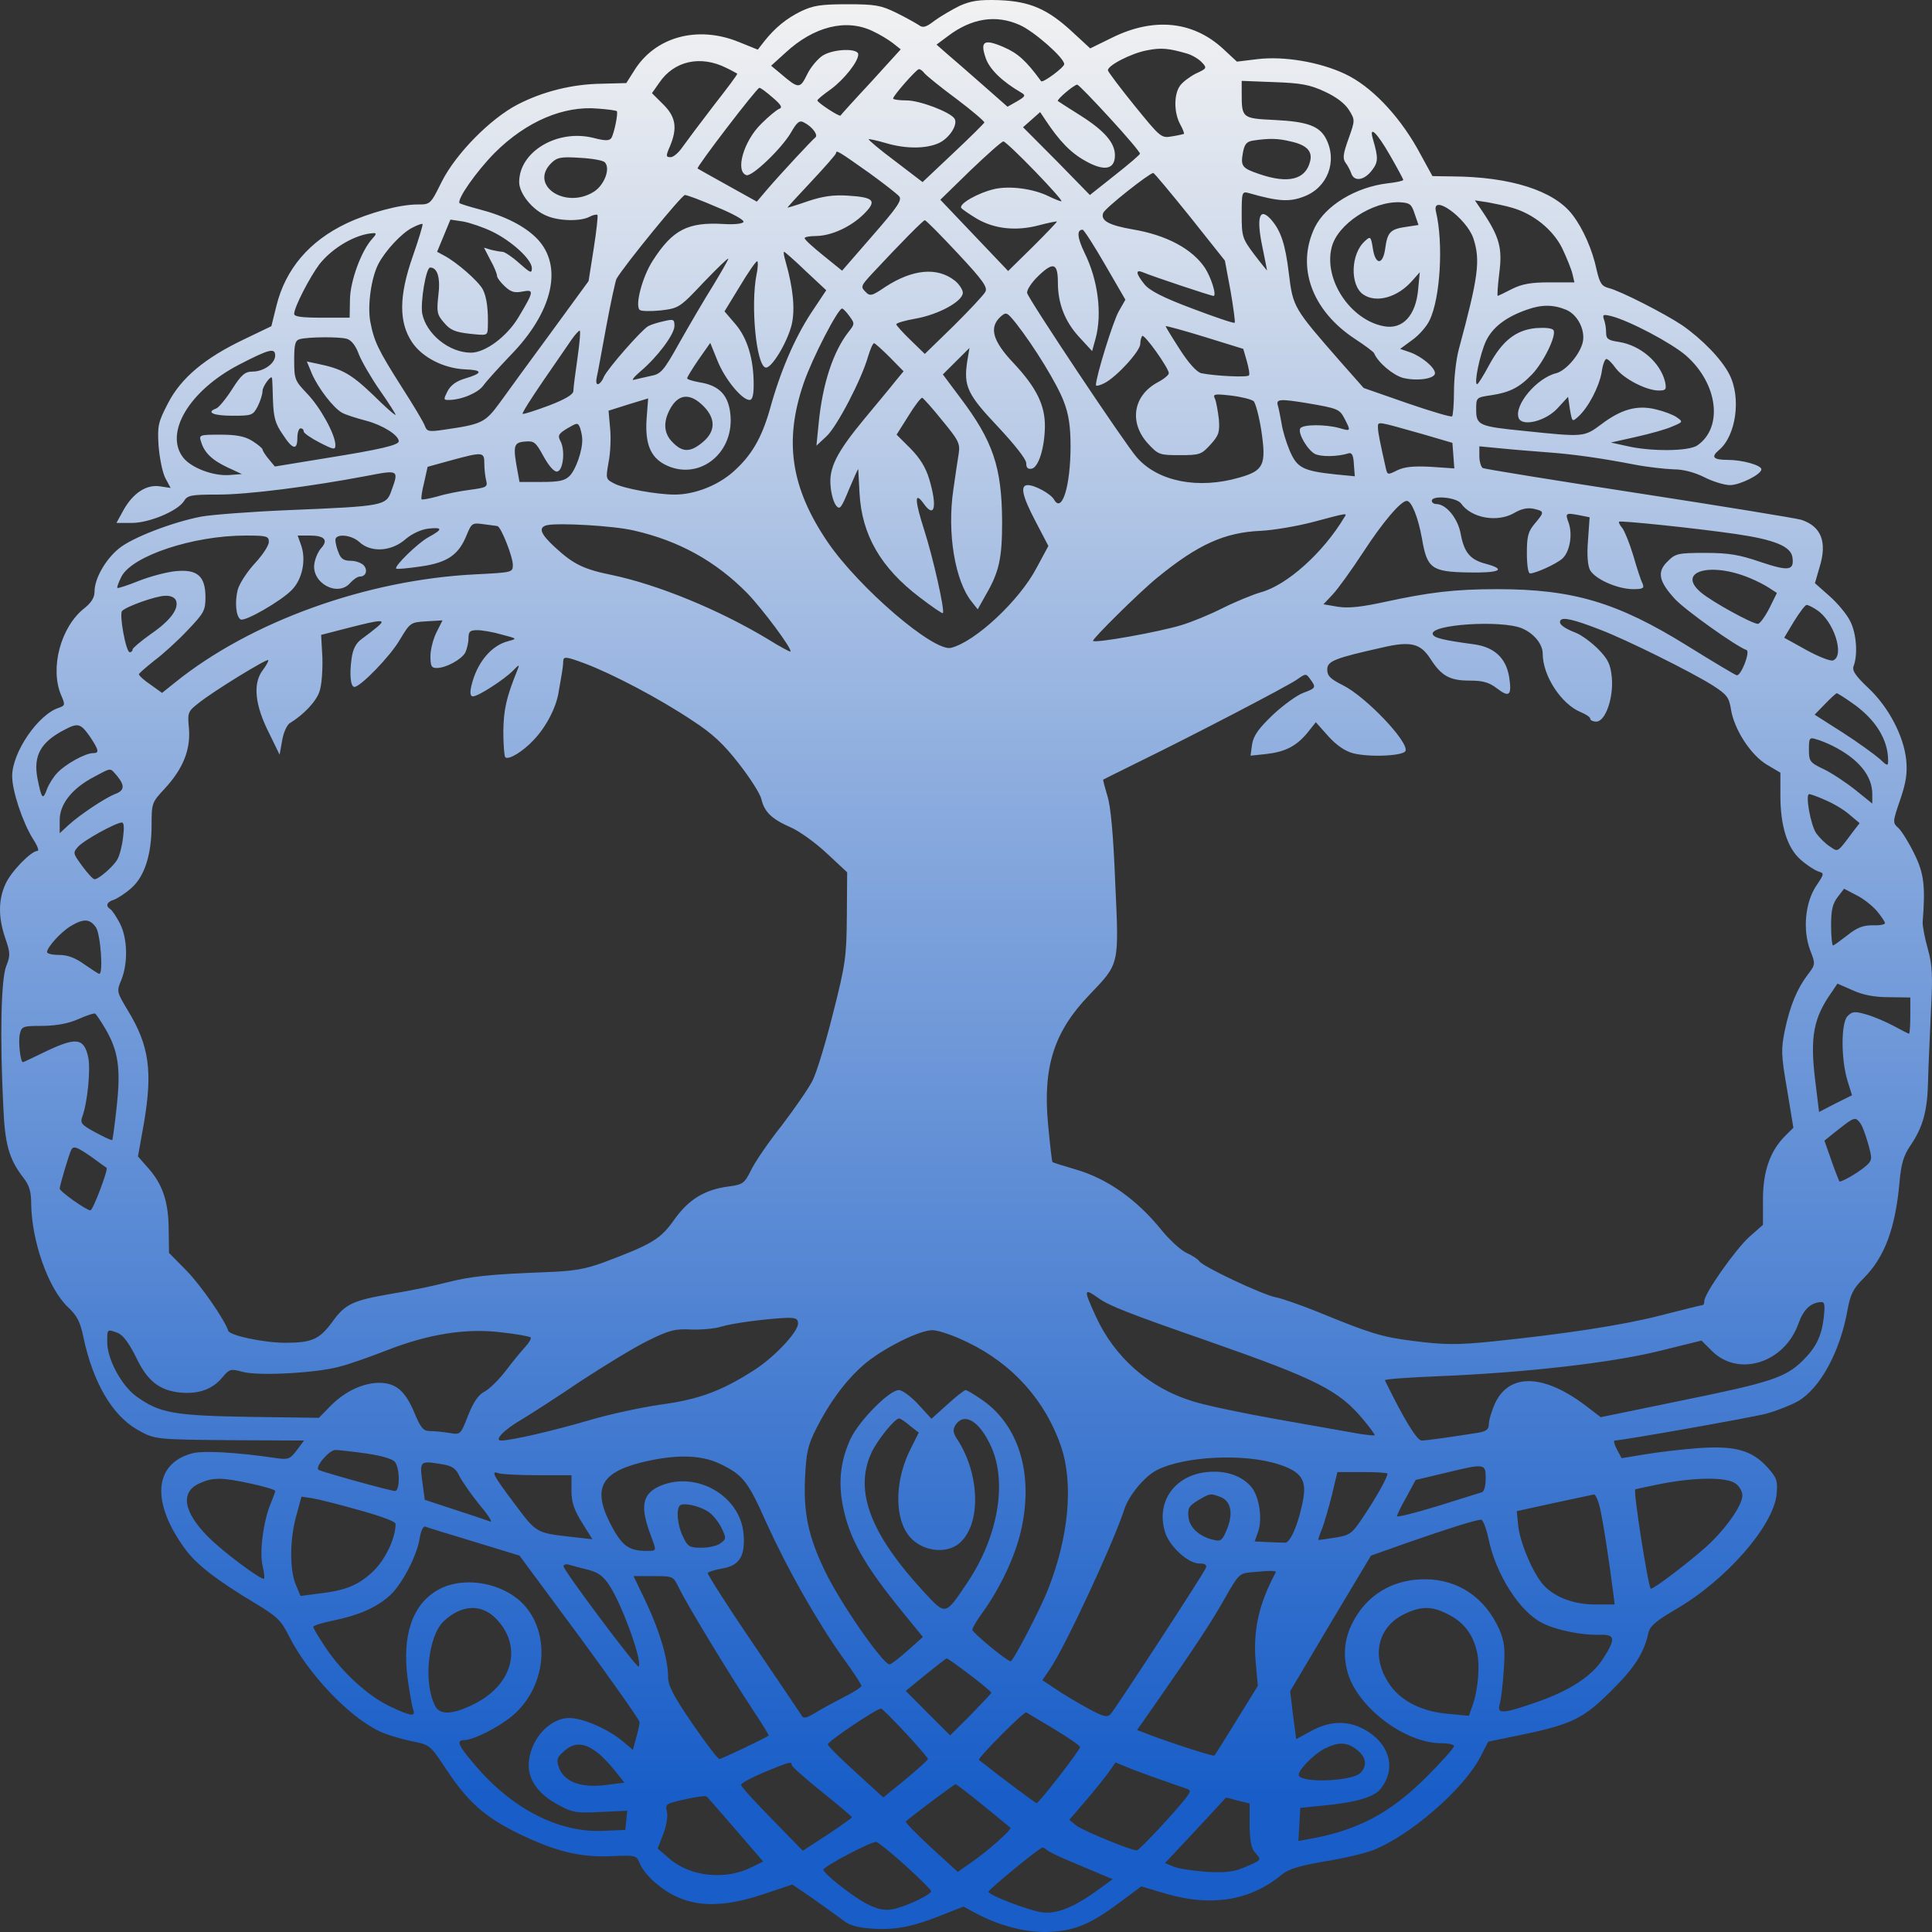 <svg width="200" height="200" viewBox="0 0 200 200" fill="none" xmlns="http://www.w3.org/2000/svg">
<rect x="0" y="0" width="200" height="200" fill="#333333" stroke="none"/>
<path d="M99.343 0.603C98.556 0.995 97.375 1.68 96.751 2.137C95.866 2.823 95.538 2.921 95.111 2.594C94.816 2.398 93.766 1.811 92.782 1.321C91.175 0.538 90.584 0.44 87.698 0.44C84.975 0.44 84.188 0.57 82.941 1.158C81.399 1.909 80.218 2.888 79.103 4.292L78.447 5.14L76.511 4.357C72.214 2.594 67.785 3.802 65.621 7.36L64.833 8.6L62.34 8.666C59.224 8.698 56.173 9.482 53.581 10.82C50.76 12.289 47.217 15.879 45.741 18.785C44.56 21.167 44.56 21.167 43.215 21.167C41.378 21.167 38.229 22.016 35.867 23.126C32.029 24.954 29.569 27.826 28.617 31.645L28.093 33.767L25.239 35.138C21.204 37.064 18.744 39.12 17.398 41.732C16.382 43.69 16.283 44.049 16.414 46.138C16.513 47.379 16.808 48.88 17.103 49.468L17.661 50.512L16.578 50.349C15.168 50.121 13.79 51.035 12.806 52.764L12.052 54.136H13.626C15.463 54.136 18.383 52.895 19.039 51.883C19.4 51.263 19.793 51.198 22.582 51.198C25.665 51.198 32.062 50.382 37.934 49.272C41.313 48.619 41.313 48.619 40.493 50.871C39.968 52.34 39.607 52.406 30.127 52.797C26.059 52.96 21.86 53.287 20.81 53.483C17.792 54.07 13.659 55.67 12.314 56.779C10.903 57.922 9.788 59.913 9.788 61.219C9.788 61.872 9.46 62.394 8.673 63.014C6.278 64.94 5.163 69.151 6.311 71.925C6.77 72.97 6.737 73.035 6.114 73.263C3.982 73.916 1.259 77.866 1.259 80.347C1.259 81.881 2.341 85.112 3.391 86.81C3.85 87.495 4.08 88.083 3.883 88.083C3.227 88.083 1.128 90.237 0.57 91.51C-0.184 93.142 -0.184 94.97 0.537 97.092C1.062 98.626 1.095 98.887 0.636 100.03C0.111 101.401 -0.02 107.407 0.34 114.523C0.504 118.472 0.931 119.974 2.407 121.9C3.03 122.683 3.227 123.369 3.227 124.544C3.26 128.461 4.999 133.39 7.032 135.315C7.951 136.164 8.312 136.817 8.64 138.449C9.624 143.084 11.592 146.479 14.184 147.98C16.021 149.025 15.988 149.025 24.484 149.09L31.471 149.123L30.717 150.135C30.028 151.049 29.831 151.114 28.65 150.951C24.451 150.331 20.974 150.135 19.859 150.461C15.889 151.538 15.627 155.586 19.235 160.45C20.384 161.984 22.483 163.616 26.354 165.933C28.683 167.337 29.077 167.696 29.93 169.393C31.832 173.18 36.031 177.652 39.213 179.186C39.935 179.545 41.444 180.002 42.526 180.23C44.528 180.622 44.528 180.655 46.135 183.07C48.365 186.465 50.137 188.064 53.581 189.762C57.452 191.655 60.109 192.308 63.324 192.145C65.85 192.047 65.883 192.047 66.244 192.928C66.441 193.45 67.129 194.299 67.785 194.854C70.705 197.4 74.018 197.759 79.004 196.094L82.022 195.082L84.22 196.584C85.401 197.433 86.779 198.412 87.304 198.804C87.96 199.326 88.78 199.554 90.322 199.652C92.684 199.815 94.521 199.456 97.67 198.183L99.737 197.367L100.95 198.02C103.411 199.358 106.396 200.142 108.758 199.979C111.349 199.848 112.99 199.13 116.04 196.845L118.14 195.278L120.797 196.062C125.422 197.4 129.457 196.747 132.672 194.07C133.394 193.483 134.443 193.157 137.068 192.7C138.97 192.406 141.201 191.883 142.054 191.557C145.859 190.121 151.567 185.192 153.273 181.83L154.06 180.296L156.914 179.708C162.688 178.533 163.836 177.978 166.755 175.073C169.248 172.625 170.2 171.091 170.659 168.969C170.823 168.316 171.479 167.761 173.546 166.554C178.663 163.583 183.584 157.969 183.912 154.705C184.043 153.301 183.945 153.007 183.026 151.963C181.386 150.135 179.68 149.645 175.842 149.906C174.103 150.037 171.578 150.331 170.265 150.559L167.871 150.951L167.379 150.037C167.116 149.547 167.018 149.123 167.149 149.123C167.903 149.123 181.156 146.773 182.829 146.348C183.912 146.055 185.388 145.467 186.143 145.043C188.439 143.704 190.505 139.885 191.26 135.577C191.555 133.977 191.85 133.39 192.9 132.345C195.098 130.158 196.213 127.155 196.64 122.357C196.804 120.463 197.066 119.615 197.755 118.603C199.067 116.677 199.527 115.012 199.592 111.911C199.625 110.377 199.789 107.146 199.887 104.73C200.084 101.042 200.051 99.964 199.559 98.202C199.231 97.027 199.002 95.786 199.035 95.427C199.33 91.673 199.166 90.4 198.149 88.344C197.591 87.201 196.837 85.994 196.509 85.7C195.918 85.178 195.918 85.08 196.705 82.795C197.329 80.967 197.46 80.02 197.329 78.649C197.066 76.169 195.492 73.166 193.392 71.207C192.047 69.934 191.719 69.412 191.883 68.955C192.342 67.78 192.178 65.527 191.522 64.287C191.194 63.602 190.21 62.426 189.39 61.708L187.881 60.37L188.373 58.673C189.16 56.094 188.537 54.495 186.471 53.809C185.913 53.646 178.335 52.406 169.642 51.067C160.949 49.729 153.699 48.554 153.502 48.456C153.306 48.325 153.142 47.77 153.142 47.215V46.204L155.536 46.432C156.816 46.563 158.948 46.726 160.195 46.824C162.917 47.02 165.837 47.444 169.216 48.097C170.561 48.358 172.398 48.554 173.251 48.586C174.235 48.586 175.383 48.88 176.433 49.402C177.318 49.859 178.532 50.218 179.09 50.218C180.107 50.218 182.337 49.109 182.337 48.586C182.337 48.162 180.369 47.607 178.86 47.607C177.351 47.607 177.089 47.313 177.942 46.595C179.713 45.126 180.271 41.177 179.024 38.761C178.237 37.194 176.203 35.105 174.136 33.669C172.332 32.461 167.739 30.111 166.526 29.817C165.804 29.622 165.607 29.328 165.279 27.924C164.853 25.868 163.869 23.648 162.786 22.244C160.883 19.731 156.356 18.295 150.321 18.262L148.287 18.23L146.712 15.357C144.711 11.832 141.89 8.894 139.233 7.654C136.608 6.413 132.902 5.793 130.179 6.12L128.047 6.381L126.57 5.01C123.454 2.17 119.419 1.778 115.122 3.9L112.858 5.01L111.054 3.345C108.463 0.93 106.626 0.146 103.444 0.016C101.344 -0.05 100.524 0.081 99.343 0.603ZM105.576 2.594C107.052 3.247 110.168 5.989 110.168 6.642C110.168 6.968 107.938 8.633 107.774 8.404C106.232 6.283 105.346 5.499 103.903 4.879C101.869 3.998 101.442 4.259 102.033 5.989C102.427 7.164 103.739 8.437 105.707 9.58C106.199 9.873 106.166 9.971 105.281 10.493L104.296 11.048L101.738 8.796C100.327 7.556 98.687 6.12 98.064 5.597L96.948 4.618L98.129 3.737C100.59 1.876 103.115 1.484 105.576 2.594ZM90.322 3.214C91.044 3.541 91.995 4.128 92.421 4.455L93.242 5.108L90.158 8.502C88.452 10.33 87.041 11.897 87.009 11.962C86.91 12.126 84.581 10.591 84.614 10.396C84.614 10.298 85.237 9.775 85.992 9.253C87.402 8.209 88.846 6.381 88.846 5.63C88.846 4.977 86.353 5.042 85.204 5.728C84.68 6.054 83.925 6.936 83.564 7.686C82.81 9.22 82.679 9.22 80.809 7.621L79.825 6.805L81.301 5.467C84.253 2.725 87.599 1.909 90.322 3.214ZM122.831 5.532C123.421 5.695 124.11 6.12 124.438 6.479C124.963 7.034 124.93 7.099 123.782 7.621C123.159 7.947 122.404 8.502 122.142 8.894C121.519 9.775 121.519 11.603 122.142 12.811C122.437 13.333 122.601 13.79 122.568 13.856C122.503 13.888 121.945 14.019 121.322 14.117C120.206 14.313 120.141 14.247 117.484 10.983C115.975 9.123 114.728 7.458 114.695 7.295C114.597 6.805 117.123 5.499 118.763 5.206C120.206 4.912 121.026 5.01 122.831 5.532ZM75.199 7.034C75.757 7.295 76.249 7.588 76.315 7.621C76.38 7.686 75.265 9.155 73.887 10.918C72.509 12.713 71.066 14.639 70.672 15.194C70.279 15.781 69.721 16.271 69.426 16.271C68.934 16.271 68.901 16.173 69.36 15.129C70.147 13.235 69.951 12.093 68.671 10.82L67.49 9.645L68.245 8.568C69.787 6.283 72.542 5.695 75.199 7.034ZM95.702 7.588C95.931 7.85 97.408 9.057 99.048 10.265C100.655 11.473 101.935 12.583 101.902 12.681C101.836 12.811 100.393 14.247 98.654 15.879L95.505 18.85L92.684 16.695C91.109 15.52 89.863 14.476 89.928 14.411C89.994 14.378 90.781 14.541 91.667 14.802C93.734 15.422 95.866 15.422 97.211 14.802C98.293 14.28 99.179 12.909 98.818 12.289C98.392 11.603 95.21 10.396 93.865 10.396C93.078 10.396 92.454 10.298 92.454 10.2C92.454 9.906 94.849 7.197 95.111 7.164C95.243 7.131 95.505 7.327 95.702 7.588ZM137.133 9.482C138.347 10.037 139.233 10.722 139.659 11.408C140.282 12.419 140.282 12.452 139.594 14.378C139.036 15.945 138.97 16.402 139.298 16.859C139.528 17.152 139.79 17.675 139.889 17.968C140.184 18.817 141.201 18.687 141.988 17.675C142.677 16.793 142.71 16.402 142.119 14.378C141.693 12.909 142.546 13.725 143.891 16.075C144.645 17.381 145.269 18.556 145.269 18.621C145.269 18.719 144.547 18.882 143.628 18.98C140.348 19.372 137.232 21.265 136.116 23.518C134.148 27.598 135.788 32.135 140.25 35.073C141.299 35.758 142.218 36.444 142.251 36.574C142.644 37.521 144.186 38.827 145.236 39.12C146.679 39.479 148.549 39.218 148.549 38.631C148.549 38.043 147.171 36.901 145.99 36.476L144.941 36.117L146.187 35.203C146.876 34.714 147.696 33.8 147.991 33.147C149.107 30.862 149.435 25.182 148.647 21.886C148.188 19.96 151.797 22.571 152.518 24.66C153.273 26.978 153.043 28.642 151.009 36.182C150.747 37.162 150.517 39.088 150.517 40.459C150.517 41.797 150.419 43.005 150.321 43.103C150.222 43.2 148.123 42.58 145.662 41.732L141.168 40.165L138.773 37.456C133.918 31.907 133.853 31.809 133.426 28.349C133.066 25.313 132.606 23.877 131.557 22.701C130.376 21.396 130.048 22.506 130.671 25.509C130.933 26.814 131.163 27.924 131.163 27.989C131.163 28.022 130.572 27.304 129.851 26.357C128.604 24.693 128.539 24.497 128.539 22.212C128.539 19.862 128.571 19.796 129.293 19.992C132.278 20.841 133.459 20.939 134.968 20.351C137.429 19.437 138.478 16.695 137.264 14.345C136.576 13.04 135.329 12.583 131.917 12.419C128.571 12.256 128.539 12.223 128.539 9.612V8.372L131.917 8.502C134.673 8.6 135.591 8.764 137.133 9.482ZM114.892 12.223C116.631 14.117 118.041 15.781 118.009 15.912C118.009 16.01 116.828 17.022 115.417 18.132L112.825 20.188L109.381 16.663L105.904 13.17L106.79 12.387L107.675 11.603L108.2 12.387C109.643 14.574 110.824 15.814 112.366 16.663C114.334 17.773 115.417 17.544 115.417 16.075C115.417 14.802 114.367 13.562 111.907 11.995C110.693 11.244 109.611 10.526 109.512 10.461C109.348 10.33 111.185 8.764 111.513 8.764C111.645 8.764 113.154 10.33 114.892 12.223ZM79.989 10.102C80.874 10.853 81.038 11.146 80.645 11.277C80.382 11.375 79.529 12.093 78.808 12.811C76.971 14.606 76.085 17.74 77.266 18.132C77.824 18.328 80.874 15.422 81.859 13.758C82.514 12.615 82.777 12.419 83.236 12.681C84.122 13.137 84.745 14.019 84.384 14.247C84.056 14.508 80.973 17.805 79.398 19.633L78.348 20.874L75.298 19.176C73.657 18.262 72.247 17.479 72.214 17.446C72.05 17.316 78.348 9.09 78.611 9.09C78.742 9.09 79.365 9.547 79.989 10.102ZM63.849 11.505C64.013 11.669 63.587 13.79 63.291 14.28C63.094 14.574 62.701 14.606 61.454 14.28C57.715 13.333 53.745 15.684 53.745 18.85C53.745 20.025 55.123 21.755 56.599 22.343C57.879 22.897 60.109 22.93 61.028 22.44C61.389 22.244 61.75 22.179 61.848 22.244C61.914 22.343 61.75 23.909 61.454 25.77L60.929 29.099L57.091 34.355C54.959 37.26 52.565 40.524 51.777 41.634C50.203 43.788 49.907 43.919 45.807 44.506C44.462 44.702 44.199 44.669 44.003 44.147C43.904 43.788 42.822 41.993 41.608 40.1C39.115 36.182 38.721 35.334 38.328 33.277C38.032 31.613 38.426 28.74 39.18 27.304C39.902 25.933 41.575 24.138 42.658 23.583C43.215 23.289 43.675 23.126 43.74 23.191C43.806 23.256 43.346 24.758 42.723 26.553C41.28 30.666 41.28 33.375 42.658 35.432C43.707 36.999 45.938 38.141 48.169 38.239C50.006 38.304 50.006 38.631 48.136 39.186C47.25 39.447 46.66 39.871 46.332 40.491C45.905 41.34 45.905 41.405 46.43 41.405C47.775 41.405 49.514 40.654 50.038 39.904C50.367 39.447 51.613 38.076 52.794 36.835C57.255 32.298 58.338 27.532 55.582 24.693C54.303 23.387 52.236 22.343 49.579 21.657C48.562 21.396 47.677 21.102 47.578 21.037C47.25 20.678 49.317 17.74 51.219 15.814C54.5 12.55 58.371 10.918 61.914 11.244C62.898 11.31 63.783 11.44 63.849 11.505ZM133.59 14.639C135.263 14.998 135.887 15.651 135.624 16.695C135.165 18.589 133.394 19.046 130.408 18.034C128.571 17.414 128.407 17.218 128.67 15.781C128.834 14.9 129.063 14.639 129.785 14.541C131.36 14.313 132.278 14.313 133.59 14.639ZM107.15 17.74C108.791 19.437 110.037 20.841 109.873 20.841C109.742 20.841 109.184 20.613 108.627 20.351C107.019 19.535 104.559 19.209 102.951 19.568C101.246 19.96 99.245 21.102 99.507 21.526C99.638 21.69 100.36 22.179 101.114 22.636C102.951 23.713 105.215 23.942 107.544 23.322C108.528 23.061 109.381 22.897 109.414 22.93C109.447 22.963 108.331 24.138 106.921 25.541L104.362 28.055L100.852 24.366L97.342 20.678L100.458 17.642C102.164 16.01 103.706 14.639 103.87 14.639C104.034 14.639 105.51 16.043 107.15 17.74ZM90.027 17.936C91.47 18.98 92.848 20.058 93.078 20.319C93.406 20.71 92.913 21.428 90.322 24.399L87.173 28.022L85.237 26.455C84.188 25.607 83.302 24.823 83.302 24.66C83.269 24.529 83.827 24.431 84.516 24.431C86.09 24.399 88.091 23.485 89.436 22.147C90.814 20.776 90.486 20.417 87.763 20.253C86.287 20.155 85.172 20.319 83.695 20.808C82.58 21.2 81.596 21.494 81.53 21.494C81.465 21.494 82.58 20.286 83.991 18.785C85.368 17.316 86.549 15.977 86.549 15.847C86.549 15.488 86.845 15.684 90.027 17.936ZM62.602 16.793C63.226 17.414 62.57 19.176 61.454 19.862C58.502 21.69 54.762 19.176 57.059 16.891C57.649 16.304 58.043 16.206 60.011 16.336C61.258 16.402 62.406 16.598 62.602 16.793ZM123.192 22.44L126.8 26.978L127.39 30.144C127.686 31.874 127.883 33.343 127.817 33.408C127.751 33.506 125.75 32.821 123.421 31.939C120.37 30.797 118.993 30.078 118.468 29.426C117.582 28.316 117.516 27.859 118.304 28.185C119.386 28.642 125.389 30.634 125.619 30.634C125.98 30.634 125.389 28.74 124.733 27.728C123.421 25.77 120.764 24.334 117.254 23.746C114.794 23.322 113.908 22.832 114.203 22.049C114.367 21.559 118.96 17.936 119.386 17.903C119.485 17.903 121.191 19.96 123.192 22.44ZM74.182 21.428C75.79 22.081 77.036 22.767 76.971 22.963C76.905 23.159 76.052 23.256 74.937 23.191C71.197 22.963 69.623 23.779 67.556 27.01C66.506 28.642 65.719 31.58 66.211 32.07C66.375 32.233 67.359 32.233 68.409 32.135C70.279 31.907 70.377 31.841 72.837 29.23C74.248 27.761 75.396 26.651 75.396 26.782C75.396 26.88 74.674 28.153 73.822 29.556C72.936 30.96 71.394 33.604 70.377 35.399C68.671 38.468 68.409 38.729 67.326 38.925C66.703 39.055 65.916 39.251 65.621 39.316C65.325 39.414 65.621 39.022 66.309 38.435C68.048 36.966 69.819 34.616 69.819 33.734C69.819 33.049 69.721 33.016 68.737 33.245C68.114 33.375 67.392 33.604 67.097 33.767C66.408 34.159 62.931 38.108 62.504 39.022C62.34 39.447 62.045 39.773 61.881 39.773C61.717 39.773 61.684 39.447 61.782 39.022C61.881 38.631 62.307 36.248 62.767 33.767C63.226 31.286 63.718 29.067 63.816 28.871C64.603 27.5 70.574 20.188 70.902 20.188C71.132 20.188 72.608 20.743 74.182 21.428ZM146.45 22.147L146.843 23.289L145.564 23.485C143.924 23.713 143.628 24.04 143.399 25.705C143.169 27.467 142.382 27.467 142.119 25.737C141.923 24.464 141.857 24.431 141.299 24.954C139.823 26.259 139.725 29.491 141.103 30.47C142.448 31.417 144.678 30.797 146.187 29.067L146.974 28.185L146.81 29.915C146.581 32.657 145.203 34.159 143.235 33.767C139.79 33.114 137.002 28.936 137.855 25.607C138.445 23.191 142.119 20.808 144.941 20.939C145.958 21.004 146.122 21.135 146.45 22.147ZM156.488 21.494C158.718 22.114 160.785 23.779 161.736 25.737C162.196 26.716 162.688 27.924 162.786 28.381L162.983 29.23H160.424C158.489 29.23 157.57 29.393 156.52 29.915C155.766 30.307 155.077 30.634 155.044 30.634C154.979 30.634 155.044 29.556 155.208 28.251C155.536 25.705 155.241 24.529 153.437 21.853L152.682 20.743L153.995 20.939C154.683 21.069 155.832 21.298 156.488 21.494ZM50.957 23.974C53.024 24.986 55.058 26.88 55.058 27.761C55.058 28.349 54.894 28.251 53.745 27.239C53.024 26.586 52.236 26.064 52.007 26.064C51.81 26.064 51.285 25.966 50.859 25.868L50.104 25.639L50.76 26.912C51.154 27.598 51.449 28.349 51.449 28.544C51.449 28.74 51.81 29.23 52.269 29.654C52.892 30.242 53.286 30.34 54.106 30.177C55.32 29.948 55.287 30.144 53.647 32.886C52.466 34.844 50.235 36.509 48.759 36.509C46.496 36.509 44.134 34.583 43.707 32.461C43.511 31.254 44.101 27.696 44.528 27.696C45.282 27.696 45.61 28.74 45.38 30.568C45.184 32.298 45.249 32.592 45.971 33.408C46.594 34.159 47.119 34.387 48.628 34.55C50.432 34.746 50.465 34.746 50.498 33.93C50.563 32.135 50.399 30.764 49.973 29.948C49.514 29.099 47.283 27.141 45.971 26.455L45.249 26.064L45.938 24.399L46.627 22.734L47.939 22.93C48.661 23.061 50.006 23.518 50.957 23.974ZM99.146 26.227C101.771 29.034 102.263 29.752 102 30.209C101.836 30.535 100.36 32.102 98.72 33.734L95.735 36.639L94.258 35.203C93.438 34.42 92.782 33.669 92.782 33.571C92.782 33.441 93.668 33.179 94.783 32.984C97.178 32.559 99.671 31.188 99.671 30.307C99.671 29.981 99.277 29.393 98.818 29.034C97.014 27.63 94.488 27.859 91.667 29.687C90.224 30.666 90.059 30.699 89.567 30.177C89.075 29.687 89.141 29.556 90.322 28.283C93.274 25.117 95.571 22.799 95.735 22.799C95.866 22.799 97.375 24.334 99.146 26.227ZM114.4 27.402L116.5 31.025L115.811 32.233C115.22 33.277 113.449 38.99 113.449 39.871C113.449 40.002 113.875 39.904 114.367 39.643C115.614 38.99 118.041 36.346 118.041 35.595C118.041 35.269 118.14 34.91 118.238 34.779C118.468 34.55 120.994 38.108 120.994 38.631C120.994 38.827 120.469 39.251 119.846 39.577C117.287 40.948 116.86 43.755 118.829 45.91C119.911 47.085 120.042 47.117 122.142 47.117C124.208 47.117 124.373 47.052 125.324 46.008C126.177 45.061 126.275 44.735 126.177 43.396C126.078 42.58 125.914 41.634 125.783 41.307C125.521 40.785 125.685 40.752 127.423 40.948C128.506 41.079 129.556 41.34 129.785 41.536C129.982 41.764 130.343 43.103 130.572 44.572C131.097 48.129 130.835 48.717 128.309 49.435C124.044 50.675 119.878 49.859 117.68 47.346C116.467 45.975 106.527 31.058 106.33 30.34C106.265 30.046 106.757 29.262 107.544 28.512C109.053 27.076 109.512 27.239 109.512 29.262C109.512 31.417 110.234 33.245 111.645 34.812L113.055 36.346L113.416 35.04C114.105 32.494 113.678 29.001 112.268 26.162C111.513 24.595 111.448 23.779 112.071 23.779C112.202 23.779 113.252 25.411 114.4 27.402ZM38.557 24.693C37.409 25.933 36.261 29.067 36.228 30.992L36.195 32.886H33.341C31.275 32.886 30.454 32.788 30.454 32.494C30.454 31.776 32.095 28.642 33.079 27.337C34.457 25.607 36.851 24.236 38.623 24.138C38.984 24.105 38.984 24.236 38.557 24.693ZM83.4 28.055L85.532 30.046L83.925 32.461C82.252 35.04 80.776 38.435 79.693 42.385C78.841 45.355 77.791 47.183 75.855 48.88C74.248 50.284 71.886 51.198 69.852 51.198C68.015 51.198 64.571 50.578 63.587 50.055C62.701 49.598 62.701 49.566 62.996 47.868C63.193 46.922 63.259 45.322 63.16 44.343L62.996 42.515L65.063 41.862L67.097 41.242L66.933 43.396C66.769 45.91 67.326 47.313 68.835 48.097C72.214 49.827 75.921 47.085 75.626 43.07C75.462 40.948 74.51 39.904 72.411 39.577C71.722 39.447 71.132 39.283 71.132 39.153C71.132 39.055 71.656 38.174 72.312 37.227L73.526 35.497L74.281 37.358C75.035 39.251 76.807 41.405 77.594 41.405C77.889 41.405 78.02 40.916 78.02 39.806C78.02 37.162 77.364 34.975 76.118 33.539L75.002 32.233L76.577 29.654C77.43 28.218 78.25 27.043 78.381 27.043C78.48 27.043 78.48 27.663 78.316 28.414C77.692 31.613 78.283 37.749 79.234 38.043C79.825 38.239 81.498 35.464 81.957 33.604C82.318 32.037 82.121 29.883 81.334 27.108C81.17 26.553 81.071 26.064 81.17 26.064C81.235 26.064 82.252 26.945 83.4 28.055ZM162.13 32.07C163.377 32.592 164.197 34.322 163.803 35.595C163.409 36.868 162.064 38.37 161.113 38.631C159.079 39.12 156.717 41.96 157.209 43.266C157.57 44.212 160.031 43.592 161.244 42.254L162.327 41.079L162.524 42.417C162.753 43.69 162.753 43.69 163.377 43.135C164.426 42.189 165.542 40.034 165.804 38.533C165.902 37.782 166.132 37.162 166.296 37.162C166.46 37.162 166.887 37.586 167.28 38.141C168.1 39.218 170.429 40.426 171.709 40.426C172.463 40.426 172.529 40.328 172.365 39.512C171.873 37.521 169.839 35.758 167.608 35.399C166.46 35.236 166.263 35.073 166.263 34.42C166.263 33.963 166.165 33.375 166.034 33.049C165.87 32.559 165.968 32.527 166.788 32.722C168.625 33.179 173.021 35.497 174.53 36.803C177.843 39.708 178.401 44.245 175.711 46.106C174.825 46.726 170.889 46.758 168.396 46.171L166.755 45.812L169.38 45.224C170.823 44.898 172.496 44.441 173.119 44.147C174.235 43.69 174.235 43.657 173.579 43.2C173.218 42.939 172.266 42.58 171.446 42.385C169.511 41.895 167.838 42.352 165.771 43.919C163.967 45.257 164 45.257 157.734 44.604C153.109 44.147 152.814 44.017 152.814 42.417C152.814 41.144 152.814 41.144 154.355 40.916C156.291 40.622 157.275 40.132 158.62 38.729C159.801 37.488 161.146 34.714 160.818 34.191C160.687 33.963 159.965 33.898 159.014 33.963C156.914 34.159 155.504 35.301 154.159 37.782C153.568 38.892 153.01 39.773 152.912 39.773C152.551 39.773 153.207 36.639 153.831 35.301C154.519 33.865 155.897 32.821 158.029 32.07C159.571 31.515 160.785 31.515 162.13 32.07ZM87.927 32.722C88.485 33.473 88.485 33.539 87.894 34.289C86.254 36.346 85.139 39.74 84.745 43.853L84.516 46.138L85.565 45.159C86.648 44.147 89.174 39.316 89.863 36.901C90.092 36.15 90.355 35.53 90.486 35.53C90.584 35.53 91.306 36.182 92.093 36.966L93.537 38.435L92.651 39.512C92.192 40.1 90.748 41.83 89.502 43.331C86.582 46.856 85.762 48.489 85.992 50.414C86.057 51.198 86.32 52.079 86.582 52.373C86.943 52.797 87.107 52.569 87.894 50.643C88.419 49.435 88.813 48.489 88.846 48.586C88.846 48.684 88.911 49.761 88.977 51.035C89.207 55.376 91.175 58.771 95.21 61.839C96.489 62.818 97.539 63.536 97.604 63.471C97.834 63.242 96.588 57.693 95.669 54.854C94.685 51.785 94.652 50.806 95.603 52.112C96.751 53.744 97.047 52.471 96.194 49.598C95.833 48.391 95.243 47.444 94.258 46.432L92.815 44.996L94.029 43.07C94.685 41.993 95.341 41.144 95.472 41.177C95.571 41.209 96.522 42.254 97.539 43.527C99.212 45.551 99.409 45.91 99.245 46.954C99.146 47.575 98.884 49.272 98.687 50.708C98.031 55.147 98.851 60.174 100.622 62.329L101.213 63.079L102.033 61.61C103.444 59.195 103.739 57.791 103.739 53.972C103.706 48.325 102.787 45.649 99.409 41.177L97.604 38.761L98.982 37.39L100.36 36.019L100.13 37.39C99.737 39.969 100.13 40.818 103.28 44.147C105.051 46.04 106.232 47.542 106.232 47.934C106.232 48.423 106.396 48.586 106.79 48.521C107.511 48.391 108.135 46.367 108.167 44.18C108.2 41.96 107.282 40.1 104.92 37.586C102.755 35.301 102.361 33.898 103.575 32.788C104.165 32.266 104.231 32.298 105.182 33.473C107.052 35.856 109.479 39.806 110.136 41.601C110.628 42.874 110.824 44.147 110.824 46.171C110.824 50.284 109.939 53.189 109.119 51.72C108.791 51.133 107.15 50.218 106.396 50.218C105.576 50.218 105.805 51.328 107.216 54.005L108.528 56.518L107.314 58.771C105.543 62.165 100.95 66.441 98.457 67.062C96.686 67.519 88.911 60.86 85.664 56.094C81.859 50.48 81.137 45.649 83.203 39.643C84.089 37.064 86.746 31.939 87.173 31.939C87.271 31.939 87.632 32.298 87.927 32.722ZM129.063 37.358C129.26 38.076 129.392 38.729 129.293 38.859C129.162 39.088 125.75 38.925 124.34 38.631C123.88 38.5 123.06 37.619 122.142 36.182C121.322 34.91 120.666 33.832 120.666 33.767C120.666 33.702 122.47 34.191 124.701 34.877L128.703 36.117L129.063 37.358ZM59.781 37.064C59.552 38.663 59.355 40.165 59.355 40.491C59.322 40.85 58.502 41.34 56.796 41.993C55.386 42.515 54.172 42.907 54.106 42.842C54.008 42.776 54.992 41.242 56.239 39.414C57.485 37.619 58.797 35.693 59.158 35.171C59.519 34.648 59.913 34.224 60.011 34.224C60.109 34.224 60.011 35.497 59.781 37.064ZM35.9 35.073C36.359 35.203 36.819 35.758 37.147 36.672C37.442 37.423 38.426 39.12 39.312 40.393C40.23 41.699 40.952 42.842 40.952 42.939C40.952 43.07 39.869 42.123 38.59 40.85C36.294 38.663 35.375 38.174 32.849 37.651L31.767 37.423L32.292 38.696C32.948 40.197 34.522 42.254 35.441 42.743C35.802 42.939 36.917 43.298 37.934 43.56C39.64 44.017 41.28 45.061 41.28 45.681C41.28 46.073 39.377 46.53 33.636 47.444L28.453 48.293L27.83 47.542C27.469 47.117 27.207 46.693 27.174 46.53C27.174 46.399 26.682 46.008 26.124 45.649C25.337 45.159 24.451 44.996 22.811 44.996C20.646 44.996 20.581 45.029 20.81 45.714C21.138 46.856 21.958 47.64 23.566 48.391L25.042 49.076L23.762 49.174C22.122 49.304 19.826 48.456 18.973 47.379C16.972 44.833 19.596 40.426 24.747 37.749C27.896 36.117 28.486 35.987 28.486 36.803C28.486 37.619 27.305 38.468 26.124 38.468C25.37 38.468 24.976 38.794 24.025 40.295C23.402 41.275 22.647 42.189 22.385 42.286C21.302 42.678 22.057 43.037 24.058 43.037C26.059 43.037 26.19 43.005 26.682 42.058C26.945 41.536 27.174 40.818 27.174 40.491C27.174 39.969 28.125 38.729 28.158 39.153C28.191 39.218 28.224 40.263 28.257 41.438C28.322 43.168 28.486 43.853 29.241 44.931C30.291 46.563 30.783 46.66 30.783 45.322C30.783 44.767 30.947 44.343 31.111 44.343C31.307 44.343 31.439 44.474 31.439 44.669C31.439 44.833 32.193 45.355 33.079 45.812C34.555 46.563 34.719 46.595 34.719 46.073C34.719 44.996 33.177 42.189 31.799 40.752C30.52 39.414 30.454 39.251 30.454 37.292C30.454 35.628 30.553 35.236 31.045 35.105C31.898 34.877 35.113 34.844 35.9 35.073ZM72.805 42.025C74.117 43.331 74.084 44.669 72.739 45.779C71.492 46.824 70.672 46.856 69.655 45.812C68.671 44.865 68.606 43.592 69.491 42.123C70.344 40.752 71.492 40.72 72.805 42.025ZM135.296 41.732C138.544 42.286 138.675 42.352 139.2 43.364C139.856 44.637 139.856 44.669 138.642 44.31C137.232 43.919 134.87 43.919 134.607 44.343C134.312 44.8 135.329 46.563 136.116 46.987C136.74 47.313 138.511 47.281 139.626 46.922C139.954 46.824 140.118 47.183 140.151 48.064L140.25 49.304L138.249 49.109C134.87 48.75 134.279 48.423 133.525 46.693C133.164 45.844 132.77 44.572 132.672 43.853C132.541 43.135 132.377 42.286 132.278 41.96C132.081 41.307 132.508 41.275 135.296 41.732ZM60.273 45.485C60.306 46.628 59.617 48.619 58.961 49.272C58.469 49.761 57.879 49.892 56.042 49.892H53.778L53.581 48.815C53.089 46.171 53.155 45.812 54.303 45.714C55.287 45.616 55.451 45.747 56.271 47.248C56.829 48.26 57.387 48.88 57.682 48.815C58.305 48.717 58.535 46.595 58.01 45.649C57.715 45.094 57.813 44.898 58.732 44.343C59.748 43.755 59.814 43.723 60.044 44.278C60.142 44.572 60.273 45.126 60.273 45.485ZM147.237 44.931L150.353 45.844L150.452 47.15L150.55 48.489L148.123 48.325C146.318 48.227 145.4 48.325 144.645 48.684C143.661 49.174 143.628 49.174 143.464 48.489C142.874 45.844 142.644 44.767 142.644 44.245C142.644 43.592 142.48 43.592 147.237 44.931ZM50.137 47.999C50.137 48.586 50.235 49.402 50.334 49.761C50.498 50.414 50.334 50.48 48.628 50.708C47.611 50.839 46.102 51.133 45.282 51.394C44.429 51.622 43.707 51.753 43.642 51.687C43.576 51.622 43.675 50.839 43.904 49.957L44.265 48.325L46.627 47.672C50.006 46.758 50.137 46.758 50.137 47.999ZM151.239 52.112C152.322 53.646 154.979 54.103 156.717 53.124C157.472 52.667 158.128 52.536 158.751 52.667C159.899 52.928 159.899 52.993 158.882 54.201C158.193 55.017 158.062 55.506 158.062 57.269C158.062 58.477 158.193 59.358 158.39 59.358C158.981 59.358 161.113 58.379 161.736 57.824C162.491 57.139 162.819 55.376 162.392 54.136C161.999 53.091 162.064 53.058 163.573 53.352L164.557 53.548L164.393 55.898C164.262 57.465 164.361 58.51 164.59 58.999C165.115 59.946 167.379 60.958 169.019 60.99C170.101 60.99 170.233 60.892 170.036 60.403C169.872 60.109 169.445 58.803 169.084 57.53C168.691 56.225 168.166 54.952 167.936 54.658C167.674 54.364 167.543 54.07 167.608 54.005C167.772 53.874 175.383 54.658 179.68 55.278C183.682 55.865 185.388 56.551 185.552 57.693C185.749 59.064 185.191 59.162 182.272 58.183C180.074 57.432 178.991 57.236 176.531 57.236C173.677 57.236 173.447 57.302 172.627 58.118C171.512 59.195 171.709 60.174 173.382 62.002C174.431 63.145 179.746 66.931 180.795 67.29C181.222 67.421 180.238 69.999 179.779 69.901C179.615 69.869 177.318 68.498 174.694 66.866C167.444 62.361 162.852 60.99 154.979 60.99C150.55 60.99 147.926 61.317 143.268 62.329C141.004 62.818 139.659 62.981 138.544 62.818L137.002 62.557L137.953 61.545C138.511 60.958 139.889 59.032 141.07 57.236C143.104 54.103 145.006 51.851 145.63 51.851C146.122 51.851 146.81 53.548 147.204 55.768C147.729 58.836 148.188 59.195 151.994 59.26C155.241 59.325 155.996 58.967 153.863 58.379C152.19 57.955 151.567 57.204 151.206 55.245C150.911 53.646 149.697 52.177 148.68 52.177C148.418 52.177 148.221 52.014 148.221 51.851C148.221 51.23 150.78 51.492 151.239 52.112ZM139.167 53.548C136.969 57.236 133.197 60.599 130.507 61.317C129.72 61.545 127.948 62.263 126.57 62.949C125.225 63.634 123.29 64.418 122.306 64.711C119.944 65.43 113.383 66.605 113.154 66.344C112.99 66.213 118.009 61.251 119.78 59.815C124.012 56.355 126.767 55.115 130.507 54.952C131.852 54.886 134.312 54.462 135.92 54.038C139.594 53.058 139.462 53.091 139.167 53.548ZM51.482 54.462C51.843 54.462 53.089 57.628 53.089 58.477C53.089 59.26 53.024 59.26 49.218 59.456C37.934 60.011 25.928 64.352 18.12 70.652L16.775 71.729L15.594 70.881C14.905 70.424 14.38 69.934 14.38 69.803C14.38 69.706 15.102 69.085 15.955 68.4C16.841 67.747 18.383 66.344 19.4 65.266C21.105 63.471 21.269 63.21 21.269 61.839C21.269 59.619 20.416 58.901 18.153 59.13C17.202 59.228 15.496 59.685 14.348 60.142C13.2 60.599 12.216 60.925 12.15 60.86C12.084 60.794 12.281 60.272 12.576 59.685C13.692 57.53 20.023 55.441 25.403 55.441C27.633 55.441 27.83 55.506 27.83 56.094C27.83 56.486 27.174 57.465 26.387 58.314C25.599 59.162 24.812 60.37 24.615 61.023C24.287 62.296 24.419 63.83 24.911 64.124C25.337 64.385 29.142 62.198 30.225 61.056C31.307 59.946 31.701 57.955 31.176 56.453L30.815 55.441H32.095C33.571 55.441 33.997 55.898 33.276 56.714C32.98 57.008 32.652 57.726 32.554 58.281C32.16 60.305 34.949 61.872 36.261 60.337C36.589 59.978 37.015 59.685 37.245 59.685C37.868 59.685 38.098 59.064 37.671 58.542C37.442 58.281 36.819 58.053 36.326 58.053C35.605 58.053 35.277 57.857 35.047 57.204C34.85 56.747 34.719 56.159 34.719 55.898C34.719 55.213 36.359 55.343 37.179 56.094C38.393 57.236 40.525 57.106 42.002 55.8C42.658 55.245 43.576 54.821 44.331 54.723C45.84 54.56 45.872 54.788 44.363 55.604C43.281 56.192 40.755 58.64 41.017 58.868C41.083 58.934 42.231 58.836 43.543 58.64C46.332 58.248 47.48 57.432 48.3 55.408C48.825 54.136 48.89 54.103 50.071 54.266C50.727 54.364 51.383 54.429 51.482 54.462ZM65.621 54.919C70.344 55.996 74.117 58.118 77.364 61.415C78.939 63.047 82.055 67.225 81.826 67.453C81.76 67.486 80.71 66.931 79.464 66.148C74.412 63.112 68.146 60.533 63.324 59.521C60.437 58.934 59.355 58.412 57.485 56.681C55.943 55.278 55.681 54.593 56.632 54.364C57.879 54.103 63.554 54.429 65.621 54.919ZM181.156 59.848C181.878 60.142 182.764 60.599 183.19 60.892L183.945 61.382L183.157 62.981C182.698 63.863 182.173 64.581 181.976 64.581C181.386 64.581 177.285 62.329 176.104 61.349C173.48 59.162 177.056 58.118 181.156 59.848ZM18.219 62.165C18.547 63.014 17.628 64.254 15.627 65.625C14.577 66.376 13.725 67.094 13.725 67.225C13.725 67.388 13.593 67.519 13.429 67.519C13.036 67.519 12.314 63.569 12.642 63.242C13.134 62.753 16.185 61.676 17.103 61.676C17.628 61.643 18.087 61.839 18.219 62.165ZM188.078 63.145C189.849 64.287 190.998 67.91 189.751 68.367C189.489 68.465 188.242 67.976 186.995 67.29L184.699 66.017L185.716 64.32C186.307 63.373 186.864 62.622 187.028 62.622C187.159 62.622 187.652 62.851 188.078 63.145ZM165.607 65.168C168.363 66.213 175.12 69.575 177.285 70.946C178.762 71.893 178.991 72.186 179.188 73.427C179.516 75.516 181.255 78.192 182.928 79.172L184.305 79.988V82.338C184.305 85.537 185.027 87.789 186.405 88.997C187.028 89.552 187.848 90.074 188.209 90.205C188.865 90.4 188.865 90.433 188.012 91.706C186.864 93.436 186.602 96.276 187.389 98.365C187.947 99.801 187.947 99.834 187.127 100.911C186.044 102.347 185.322 104.045 184.765 106.656C184.371 108.614 184.371 109.169 184.994 112.76L185.65 116.742L184.798 117.591C183.256 119.125 182.501 121.247 182.501 124.152V126.796L181.091 128.036C179.647 129.342 176.433 133.912 176.433 134.663C176.433 134.891 176.367 135.087 176.301 135.087C176.236 135.087 174.202 135.577 171.807 136.197C168.002 137.176 162.032 138.09 154.454 138.873C150.878 139.232 149.5 139.232 146.253 138.808C143.071 138.416 141.824 138.025 136.412 135.805C134.706 135.12 132.77 134.434 132.114 134.304C130.769 134.075 124.471 131.105 124.143 130.55C124.012 130.354 123.421 129.962 122.831 129.701C122.207 129.407 121.092 128.363 120.305 127.416C117.713 124.185 114.63 121.998 111.317 121.051C110.103 120.692 109.053 120.366 108.955 120.3C108.889 120.235 108.692 118.472 108.495 116.383C107.938 110.442 109.119 106.787 112.76 103C115.909 99.703 115.843 99.997 115.45 91.412C115.253 86.451 114.991 83.48 114.63 82.371C114.367 81.489 114.17 80.739 114.203 80.706C114.236 80.673 115.909 79.857 117.877 78.878C123.618 76.071 133.197 71.076 134.247 70.358C135.165 69.706 135.198 69.706 135.624 70.293C136.28 71.174 136.215 71.24 134.903 71.729C134.279 71.958 132.869 72.97 131.786 73.982C130.277 75.418 129.785 76.136 129.621 77.017L129.457 78.225L131.032 78.062C133.066 77.833 134.181 77.246 135.329 75.875L136.215 74.765L137.494 76.201C138.314 77.115 139.2 77.735 140.02 77.964C141.693 78.421 145.301 78.258 145.498 77.735C145.859 76.822 141.431 72.154 139.036 70.946C137.724 70.293 137.396 69.967 137.396 69.314C137.396 68.433 138.15 68.139 143.104 67.029C146.023 66.344 147.04 66.605 148.057 68.171C149.205 69.967 150.058 70.456 152.125 70.456C153.502 70.456 154.126 70.62 154.979 71.272C156.258 72.252 156.52 71.99 156.225 70.065C155.897 68.106 154.683 66.996 152.617 66.703C149.468 66.278 148.451 66.05 148.319 65.658C147.959 64.646 155.372 64.156 157.537 65.038C158.784 65.56 159.702 66.67 159.702 67.682C159.702 69.967 161.638 72.904 163.639 73.721C164.197 73.949 164.623 74.243 164.623 74.406C164.623 74.569 164.918 74.7 165.246 74.7C166.198 74.7 167.051 72.219 166.854 70.13C166.723 68.759 166.46 68.237 165.443 67.192C164.754 66.507 163.737 65.756 163.18 65.527C161.835 65.005 161.31 64.581 161.539 64.222C161.769 63.863 162.917 64.124 165.607 65.168ZM39.049 64.907C38.623 65.266 37.901 65.821 37.442 66.148C36.851 66.572 36.523 67.192 36.392 68.204C36.162 69.836 36.294 71.109 36.687 71.109C37.311 71.109 40.394 67.943 41.378 66.246C42.461 64.45 42.494 64.418 44.134 64.32L45.807 64.222L45.184 65.462C44.855 66.115 44.56 67.225 44.56 67.91C44.56 68.955 44.659 69.151 45.216 69.151C46.168 69.151 47.775 68.269 48.169 67.551C48.333 67.192 48.497 66.539 48.497 66.082C48.497 65.364 48.661 65.234 49.415 65.234C49.907 65.234 51.056 65.43 51.941 65.691C53.549 66.115 53.581 66.115 52.597 66.376C50.826 66.833 49.35 68.628 48.792 71.011C48.628 71.762 48.694 72.088 48.956 72.088C49.514 72.088 52.171 70.358 53.089 69.444C53.745 68.759 53.811 68.759 53.581 69.314C52.4 72.219 52.138 73.459 52.105 75.712C52.105 77.083 52.204 78.258 52.302 78.388C52.63 78.715 54.139 77.801 55.254 76.593C56.534 75.255 57.616 73.198 57.846 71.534C57.977 70.848 58.108 69.999 58.174 69.64C58.24 69.281 58.305 68.726 58.305 68.433C58.338 67.943 58.568 67.943 60.569 68.694C63.423 69.771 68.278 72.317 71.689 74.602C73.756 75.94 74.904 77.017 76.479 79.041C77.627 80.51 78.677 82.142 78.808 82.697C79.136 84.068 79.89 84.786 81.826 85.635C82.744 86.026 84.45 87.267 85.598 88.344L87.698 90.302L87.665 94.84C87.632 98.985 87.534 99.801 86.254 104.828C85.5 107.864 84.548 110.997 84.122 111.846C83.695 112.695 82.219 114.816 80.874 116.579C79.497 118.309 78.086 120.398 77.725 121.182C77.069 122.487 76.905 122.618 75.495 122.814C72.936 123.14 71.296 124.152 69.787 126.274C68.376 128.265 67.556 128.787 62.406 130.713C60.601 131.366 59.388 131.594 56.534 131.692C50.629 131.921 48.792 132.117 46.2 132.769C44.855 133.128 42.264 133.651 40.46 133.944C36.49 134.63 35.736 134.989 34.391 136.85C33.079 138.645 32.292 139.004 29.536 139.004C27.305 139.004 23.795 138.253 23.631 137.764C23.238 136.588 20.777 133.03 19.301 131.529L17.497 129.701L17.464 127.416C17.464 124.511 16.874 122.683 15.43 121.018L14.282 119.713L14.873 116.416C15.824 110.932 15.463 108.255 13.232 104.6C12.084 102.674 12.052 102.641 12.576 101.401C13.265 99.638 13.2 97.125 12.412 95.59C12.052 94.905 11.625 94.252 11.428 94.122C10.903 93.795 11.034 93.371 11.789 93.142C12.15 93.012 12.97 92.49 13.593 91.935C14.971 90.727 15.693 88.475 15.693 85.374C15.693 83.154 15.726 83.056 17.038 81.652C18.94 79.596 19.728 77.638 19.564 75.451C19.4 73.753 19.432 73.655 20.613 72.741C22.122 71.534 27.601 68.171 27.765 68.335C27.83 68.4 27.568 68.889 27.174 69.412C26.157 70.783 26.387 73.002 27.863 75.907L28.945 78.127L29.208 76.658C29.339 75.842 29.7 75.059 29.995 74.863C31.406 74.014 32.751 72.611 33.079 71.566C33.309 70.913 33.407 69.347 33.374 68.073L33.243 65.723L36.031 65.005C39.574 64.091 40.033 64.091 39.049 64.907ZM191.686 72.741C194.114 74.406 195.459 76.528 195.459 78.747C195.459 79.335 195.36 79.302 194.573 78.552C194.048 78.094 192.342 76.854 190.768 75.842L187.848 73.982L188.931 72.872C189.521 72.252 190.079 71.762 190.145 71.762C190.21 71.762 190.899 72.186 191.686 72.741ZM9.296 76.234C10.247 77.67 10.313 77.964 9.624 77.964C8.837 77.964 6.77 79.106 5.95 79.988C5.556 80.379 5.064 81.163 4.867 81.685C4.441 82.86 4.31 82.73 3.883 80.608C3.424 78.225 4.211 76.822 6.672 75.548C8.082 74.798 8.345 74.896 9.296 76.234ZM189.718 77.213C192.375 78.552 193.819 80.281 193.819 82.207V83.187L192.08 81.783C191.096 81 189.62 80.02 188.8 79.629C187.356 78.943 187.258 78.813 187.258 77.572C187.258 76.397 187.323 76.299 188.012 76.528C188.406 76.626 189.193 76.952 189.718 77.213ZM12.117 80.314C12.937 81.326 12.904 81.848 11.887 82.207C10.838 82.632 8.279 84.329 7.098 85.406L6.18 86.255V84.884C6.18 83.219 7.492 81.587 9.755 80.412C11.592 79.433 11.363 79.465 12.117 80.314ZM188.964 82.828C189.751 83.154 190.866 83.807 191.457 84.329L192.507 85.21L191.85 86.059C190.145 88.344 190.309 88.213 189.423 87.626C188.964 87.332 188.34 86.712 188.012 86.255C187.422 85.374 186.864 82.207 187.291 82.207C187.422 82.207 188.176 82.469 188.964 82.828ZM12.74 86.679C12.642 87.561 12.38 88.573 12.15 88.964C11.756 89.682 10.214 91.021 9.788 91.021C9.624 91.021 9.066 90.4 8.509 89.65C7.557 88.344 7.524 88.279 8.082 87.659C8.64 87.006 11.953 85.178 12.609 85.145C12.839 85.145 12.872 85.667 12.74 86.679ZM194.278 94.285C194.737 94.84 195.131 95.427 195.131 95.558C195.131 95.721 194.54 95.819 193.851 95.786C192.867 95.786 192.244 96.015 191.227 96.831C190.505 97.386 189.849 97.875 189.751 97.875C189.653 97.875 189.554 96.929 189.554 95.786C189.554 94.187 189.718 93.534 190.243 92.849L190.899 92L192.146 92.653C192.835 92.979 193.786 93.73 194.278 94.285ZM9.919 95.982C10.411 96.668 10.707 100.813 10.28 100.813C10.182 100.813 9.493 100.356 8.738 99.834C7.787 99.148 7 98.855 6.114 98.855C5.425 98.855 4.867 98.724 4.867 98.561C4.867 98.071 6.278 96.504 7.295 95.884C8.64 95.068 9.296 95.101 9.919 95.982ZM195.524 103.229L197.755 103.261V105.122C197.755 106.166 197.69 107.015 197.624 107.015C197.558 107.015 196.869 106.656 196.082 106.232C195.295 105.807 194.015 105.252 193.228 105.024C191.982 104.665 191.752 104.697 191.26 105.187C190.571 105.873 190.571 109.659 191.26 111.911L191.719 113.38L190.013 114.229L188.308 115.11L187.914 111.879C187.356 107.374 187.717 105.383 189.62 102.706L190.21 101.825L191.785 102.51C192.835 103 194.048 103.229 195.524 103.229ZM10.903 106.493C12.248 108.778 12.511 110.606 12.084 114.523C11.887 116.416 11.658 117.983 11.625 118.015C11.559 118.081 10.805 117.722 9.886 117.232C8.377 116.416 8.279 116.253 8.541 115.535C9.066 114.066 9.394 110.671 9.132 109.431C8.673 107.407 7.885 107.309 4.408 109.006C3.326 109.528 2.44 109.953 2.374 109.953C2.112 109.953 1.882 107.864 2.046 107.08C2.243 106.232 2.341 106.199 4.474 106.199C5.983 106.166 7.131 105.938 8.148 105.481C8.968 105.122 9.722 104.861 9.854 104.926C9.952 104.991 10.444 105.709 10.903 106.493ZM192.769 116.612C192.966 117.036 193.294 118.015 193.491 118.766C193.819 120.006 193.786 120.17 193.097 120.757C192.244 121.475 190.505 122.455 190.407 122.291C190.374 122.226 189.981 121.279 189.587 120.137L188.865 118.081L189.751 117.362C191.522 115.959 191.686 115.861 192.047 115.828C192.244 115.828 192.572 116.187 192.769 116.612ZM9.493 119.778C10.28 120.366 10.969 120.855 11.034 120.888C11.231 121.051 9.624 125.294 9.362 125.294C8.935 125.294 6.18 123.336 6.18 123.042C6.18 122.716 7.196 119.321 7.393 118.995C7.623 118.603 7.984 118.733 9.493 119.778ZM113.744 134.401C114.827 135.185 117.024 136.034 125.094 138.841C136.379 142.79 138.609 143.933 141.135 146.969C141.791 147.752 142.316 148.47 142.316 148.568C142.316 148.633 141.627 148.568 140.775 148.437C139.889 148.274 136.182 147.621 132.475 146.969C128.768 146.316 124.701 145.467 123.421 145.043C118.96 143.672 115.384 140.505 113.449 136.295C112.137 133.422 112.169 133.292 113.744 134.401ZM188.8 136.36C188.57 138.351 187.98 139.526 186.569 140.897C184.83 142.595 183.256 143.117 174.267 144.945L165.706 146.707L164.262 145.598C159.834 142.203 156.225 142.105 154.749 145.304C154.421 146.055 154.126 147.001 154.126 147.393C154.126 147.948 153.896 148.144 153.076 148.307C150.419 148.731 147.696 149.123 147.171 149.123C146.679 149.123 145.301 146.871 143.366 142.888C143.333 142.758 145.826 142.595 148.943 142.464C157.8 142.105 166.755 141.093 171.774 139.853L176.137 138.775L177.22 139.853C179.975 142.595 184.732 141.093 186.175 137.013C186.7 135.544 187.455 134.826 188.537 134.793C188.898 134.761 188.931 135.12 188.8 136.36ZM82.613 137.013C82.613 137.894 80.153 140.505 78.053 141.844C74.707 143.998 72.312 144.879 68.409 145.402C66.375 145.695 63.029 146.414 60.962 147.034C57.288 148.111 52.925 149.123 51.876 149.123C51.088 149.123 52.236 147.948 54.073 146.903C54.894 146.414 57.584 144.684 60.044 143.019C62.537 141.387 65.686 139.461 67.097 138.775C69.294 137.698 69.885 137.535 71.591 137.633C72.673 137.666 74.051 137.535 74.642 137.339C75.79 136.98 79.234 136.523 81.399 136.425C82.383 136.393 82.613 136.523 82.613 137.013ZM12.216 137.992C12.74 138.221 13.331 139.004 14.053 140.44C15.233 142.954 16.48 143.933 18.678 144.161C20.581 144.325 21.991 143.835 23.041 142.562C23.762 141.713 23.894 141.681 25.075 142.007C26.748 142.464 32.718 142.138 35.113 141.485C36.162 141.224 38.36 140.44 40.033 139.787C44.363 138.09 48.3 137.47 51.908 137.927C53.483 138.09 54.828 138.351 54.926 138.449C55.025 138.547 54.795 138.971 54.401 139.396C54.008 139.82 53.089 140.93 52.4 141.844C51.679 142.79 50.695 143.77 50.203 144.031C49.547 144.357 49.022 145.108 48.464 146.512C47.677 148.535 47.677 148.535 46.529 148.339C45.905 148.242 44.987 148.144 44.528 148.144C43.839 148.144 43.576 147.85 42.953 146.381C41.969 143.965 40.985 143.149 39.213 143.149C37.475 143.182 35.605 144.096 34.129 145.63L33.013 146.773L25.829 146.675C17.956 146.544 16.513 146.283 14.118 144.553C12.576 143.443 11.1 140.701 11.1 138.939C11.1 137.568 11.067 137.568 12.216 137.992ZM100.196 138.971C104.821 141.191 108.233 145.01 109.84 149.743C111.152 153.627 110.628 159.111 108.495 164.53C107.675 166.619 104.887 171.972 104.624 171.972C104.231 171.972 100.655 169.002 100.655 168.708C100.655 168.512 101.147 167.696 101.771 166.847C103.64 164.236 105.215 160.841 105.773 158.099C106.954 152.485 105.445 147.621 101.803 145.01C100.918 144.39 100.098 143.9 99.966 143.9C99.835 143.9 98.982 144.553 98.097 145.369L96.424 146.871L95.046 145.369C94.291 144.553 93.406 143.9 93.045 143.9C92.061 143.9 88.944 147.066 88.058 148.927C87.041 151.147 86.779 153.236 87.206 155.651C87.862 159.209 89.403 161.951 93.57 167.043L95.538 169.459L93.93 170.895C93.045 171.678 92.225 172.298 92.093 172.298C91.404 172.298 86.976 165.933 85.401 162.637C83.695 159.111 83.171 156.663 83.335 153.04C83.466 150.363 83.597 149.678 84.516 147.85C85.893 145.141 87.534 142.921 89.403 141.289C91.273 139.657 95.144 137.698 96.522 137.698C97.112 137.698 98.753 138.253 100.196 138.971ZM94.193 147.589L95.111 148.307L94.291 149.939C92.717 153.007 92.553 156.696 93.898 158.72C95.079 160.547 97.9 161.037 99.376 159.699C101.574 157.74 101.442 152.616 99.113 149.025C98.654 148.339 98.621 148.013 98.884 147.556C99.802 146.12 101.442 147.099 102.656 149.874C104.264 153.595 103.28 159.111 100.196 163.746C97.834 167.272 97.933 167.272 95.636 164.791C90.092 158.785 88.419 154.346 90.191 150.429C90.781 149.123 92.618 146.838 93.078 146.838C93.209 146.838 93.701 147.164 94.193 147.589ZM37.901 150.461C39.476 150.69 40.624 151.016 40.886 151.342C41.411 152.028 41.411 154.346 40.886 154.346C40.427 154.346 33.374 152.387 32.98 152.159C32.554 151.897 34.063 150.102 34.719 150.102C35.08 150.102 36.49 150.265 37.901 150.461ZM74.609 151.571C76.938 152.713 77.43 153.334 79.398 157.773C81.53 162.441 84.581 167.859 87.238 171.58C88.321 173.049 89.174 174.388 89.174 174.518C89.174 174.649 88.386 175.171 87.468 175.628C86.517 176.118 85.172 176.836 84.483 177.26C83.4 177.913 83.171 177.945 82.941 177.521C82.777 177.26 80.513 173.898 77.889 170.046C75.265 166.194 73.198 162.93 73.264 162.832C73.362 162.702 74.018 162.506 74.74 162.375C76.544 162.082 77.168 161.102 76.971 158.785C76.643 154.868 72.148 152.256 68.409 153.791C66.473 154.607 66.211 155.912 67.392 159.013C67.982 160.613 68.015 160.547 66.9 160.547C65.128 160.547 64.407 160.025 63.324 158.001C61.323 154.248 62.078 152.518 66.211 151.44C69.819 150.526 72.575 150.559 74.609 151.571ZM132.41 151.604C134.64 152.322 135.231 153.17 134.935 155.031C134.509 157.544 133.59 159.731 133.033 159.699C132.705 159.699 131.885 159.666 131.196 159.633L129.884 159.568L130.244 158.556C130.671 157.349 130.408 155.259 129.72 154.182C128.932 153.007 127.325 152.289 125.521 152.354C121.781 152.42 119.55 155.357 120.633 158.687C121.125 160.156 123.028 161.853 124.143 161.853C124.733 161.853 124.963 161.984 124.832 162.31C124.569 162.963 115.45 176.934 114.958 177.456C114.597 177.815 114.203 177.717 112.596 176.836C111.513 176.248 110.037 175.367 109.283 174.845L107.905 173.931L108.725 172.723C110.267 170.471 115.286 159.666 116.368 156.304C116.828 154.835 118.468 152.844 119.747 152.191C122.601 150.722 128.899 150.429 132.41 151.604ZM45.905 151.604C46.824 151.767 47.217 152.028 47.578 152.844C47.873 153.399 48.792 154.737 49.645 155.782C50.531 156.826 51.023 157.61 50.76 157.512C50.498 157.414 48.89 156.859 47.152 156.304L43.97 155.259L43.773 153.791C43.412 151.147 43.379 151.179 45.905 151.604ZM153.798 153.04C153.798 153.823 153.634 154.411 153.404 154.476C153.174 154.541 151.108 155.194 148.812 155.912C146.482 156.63 144.613 157.087 144.613 156.957C144.613 156.826 145.039 155.945 145.597 154.966L146.548 153.203L149.435 152.518C153.732 151.473 153.798 151.473 153.798 153.04ZM55.648 152.713H59.158V154.28C59.158 155.521 59.42 156.271 60.241 157.61L61.323 159.34L59.257 159.111C55.484 158.687 55.55 158.72 53.253 155.651C51.023 152.681 50.76 152.191 51.646 152.518C51.941 152.616 53.745 152.713 55.648 152.713ZM143.628 152.55C143.628 152.942 142.513 154.933 141.234 156.859C139.954 158.785 139.79 158.915 138.216 159.177C137.33 159.307 136.543 159.438 136.477 159.405C136.444 159.372 136.608 158.85 136.871 158.23C137.1 157.61 137.56 156.043 137.888 154.737L138.445 152.387H141.037C142.448 152.387 143.628 152.452 143.628 152.55ZM26.026 153.595C27.371 153.889 28.486 154.215 28.486 154.346C28.486 154.476 28.257 155.096 27.994 155.716C27.273 157.479 26.846 160.613 27.174 162.049C27.338 162.734 27.404 163.355 27.338 163.42C27.108 163.648 23.074 160.645 21.532 159.079C18.94 156.467 18.645 154.411 20.712 153.529C22.09 152.909 23.041 152.942 26.026 153.595ZM179.647 153.562C180.041 153.823 180.369 154.378 180.369 154.803C180.369 155.847 178.63 158.295 176.662 160.09C174.76 161.788 171.249 164.464 170.889 164.464C170.659 164.464 169.052 154.378 169.281 154.182C169.314 154.15 170.561 153.889 172.004 153.595C175.58 152.909 178.729 152.909 179.647 153.562ZM126.341 154.966C127.423 155.39 127.686 156.63 127.03 158.263C126.538 159.47 126.374 159.601 125.619 159.405C124.176 159.079 123.126 158.132 123.028 157.022C122.929 156.141 123.093 155.88 124.012 155.325C125.258 154.574 125.291 154.574 126.341 154.966ZM165.574 155.88C165.87 156.957 166.591 161.625 167.018 165.019L167.149 166.097H165.148C162.917 166.097 160.949 165.346 159.801 164.105C158.751 162.963 157.406 159.862 157.177 158.034L157.013 156.435L160.883 155.586C163.048 155.129 164.885 154.737 165.017 154.705C165.148 154.705 165.41 155.227 165.574 155.88ZM37.212 156.337C39.344 156.924 40.952 157.512 40.952 157.74C40.952 159.274 39.837 161.559 38.524 162.767C37.015 164.138 35.736 164.66 32.849 164.987L31.111 165.215L30.619 164.04C29.962 162.473 29.995 159.274 30.684 156.859L31.209 154.933L32.324 155.096C32.948 155.194 35.145 155.749 37.212 156.337ZM73.329 156.5C73.756 156.761 74.346 157.512 74.674 158.132C75.199 159.242 75.199 159.307 74.576 159.764C74.248 160.025 73.362 160.221 72.608 160.221C71.394 160.221 71.197 160.123 70.705 159.079C70.115 157.871 69.983 156.271 70.377 155.847C70.738 155.521 72.411 155.88 73.329 156.5ZM154.093 159.307C154.847 162.963 157.308 166.847 159.67 168.022C161.08 168.741 163.705 169.295 165.607 169.23C167.215 169.198 167.28 169.622 165.968 171.678C164.82 173.506 162.491 175.04 158.948 176.248C155.569 177.423 154.946 177.456 155.241 176.444C155.372 176.052 155.569 174.453 155.668 172.919C155.832 170.601 155.733 169.916 155.208 168.675C153.732 165.378 150.944 163.485 147.499 163.485C144.547 163.485 142.087 164.758 140.545 167.076C139.233 169.067 138.905 171.025 139.528 173.212C140.611 176.803 145.466 180.459 149.205 180.459C149.927 180.459 150.517 180.589 150.517 180.753C150.517 180.949 149.238 182.385 147.663 183.952C143.924 187.705 140.512 189.501 135.493 190.382L134.411 190.578L134.509 188.848L134.607 187.15L136.871 186.922C140.381 186.596 142.251 186.041 142.94 185.159C144.481 183.201 143.957 180.785 141.66 179.284C139.823 178.076 137.757 178.043 135.69 179.219L134.181 180.035L133.853 177.554L133.558 175.073L137.724 168.055L141.923 161.037L145.794 159.666C149.828 158.263 152.715 157.349 153.306 157.316C153.502 157.283 153.863 158.197 154.093 159.307ZM49.087 159.601L53.778 161.037L60.011 169.459C63.423 174.094 66.211 178.076 66.211 178.272C66.211 178.5 66.047 179.219 65.85 179.904L65.522 181.144L64.472 180.263C62.963 178.99 60.339 177.848 58.928 177.848C56.796 177.848 54.73 180.263 54.73 182.776C54.73 184.311 55.812 185.779 57.715 186.791C59.257 187.64 59.617 187.705 62.176 187.575L64.932 187.444L64.833 188.423L64.735 189.435L62.307 189.533C57.813 189.696 53.024 187.248 49.251 182.809C47.381 180.655 47.185 180.132 48.103 180.132C49.022 180.1 51.482 178.892 52.958 177.684C56.796 174.551 57.124 168.447 53.614 165.542C51.318 163.681 47.709 163.257 45.38 164.562C42.69 166.064 41.608 169.263 42.198 173.767C42.395 175.204 42.658 176.64 42.756 176.934C43.084 177.75 42.559 177.684 40.427 176.672C38.163 175.628 35.441 173.147 33.735 170.601C33.013 169.524 32.423 168.545 32.423 168.414C32.423 168.284 33.341 167.99 34.489 167.761C37.015 167.239 38.82 166.488 40.23 165.281C41.51 164.203 43.15 161.135 43.445 159.242C43.576 158.458 43.806 157.969 44.035 158.034C44.232 158.132 46.496 158.817 49.087 159.601ZM60.897 162.506C61.979 162.8 62.471 163.159 63.16 164.236C64.505 166.39 66.539 172.07 66.112 172.527C65.916 172.69 58.338 162.571 58.338 162.147C58.338 161.951 58.6 161.886 58.928 161.984C59.224 162.082 60.109 162.31 60.897 162.506ZM132.049 162.8C130.31 166.064 129.72 168.708 129.982 172.005L130.212 174.518L128.014 178.076C126.833 180.002 125.783 181.667 125.717 181.732C125.619 181.83 122.371 180.818 119.419 179.741L117.713 179.088L119.813 176.085C123.618 170.634 125.619 167.598 126.931 165.215C128.178 163.028 128.342 162.865 129.457 162.767C131.589 162.571 132.18 162.571 132.049 162.8ZM70.279 164.367C71.033 165.966 75.495 173.31 77.824 176.836C78.841 178.37 79.628 179.61 79.562 179.675C79.267 179.904 74.707 182.091 74.478 182.091C74.314 182.091 73.034 180.426 71.656 178.402C69.688 175.53 69.163 174.485 69.163 173.604C69.163 171.776 68.278 168.806 66.867 165.835L65.588 163.159H67.654C69.688 163.159 69.688 163.159 70.279 164.367ZM51.285 167.5C54.139 170.34 53.155 174.355 49.12 176.379C46.856 177.521 45.512 177.586 45.02 176.542C43.806 174.126 44.331 169.328 45.938 167.827C47.742 166.129 49.776 165.999 51.285 167.5ZM149.828 167.076C151.436 167.859 152.387 169.034 152.846 170.797C153.24 172.233 153.043 174.779 152.453 176.509L152.059 177.619L149.992 177.423C147.335 177.227 145.137 176.15 143.957 174.518C141.923 171.711 142.48 168.577 145.269 167.141C147.04 166.26 148.188 166.227 149.828 167.076ZM100.36 173.343C101.607 174.29 102.623 175.138 102.623 175.236C102.591 175.334 101.639 176.346 100.491 177.521L98.359 179.643L96.063 177.358L93.766 175.04L95.8 173.376C96.948 172.462 97.933 171.678 97.998 171.678C98.064 171.646 99.146 172.429 100.36 173.343ZM93.734 179.382C95.013 180.753 96.063 181.993 96.063 182.091C96.063 182.189 95.013 183.136 93.766 184.18L91.437 186.073L88.616 183.495C87.041 182.058 85.729 180.785 85.697 180.589C85.598 180.328 90.683 176.901 91.208 176.868C91.306 176.868 92.454 178.011 93.734 179.382ZM109.119 178.99C110.595 179.871 111.809 180.72 111.809 180.851C111.809 181.177 107.544 186.661 107.314 186.661C107.183 186.661 103.608 183.984 101.344 182.189C101.147 182.026 106.002 177.162 106.232 177.26C106.33 177.325 107.61 178.076 109.119 178.99ZM61.848 181.438C62.307 181.765 63.094 182.613 63.652 183.299L64.636 184.539L62.602 184.8C60.109 185.094 58.371 184.441 57.846 182.94C57.584 182.124 57.649 181.928 58.469 181.21C59.519 180.328 60.503 180.394 61.848 181.438ZM140.479 181.144C141.431 181.895 141.562 182.776 140.84 183.527C139.922 184.441 134.443 184.604 134.443 183.723C134.443 183.168 136.084 181.536 137.133 181.014C138.577 180.296 139.43 180.328 140.479 181.144ZM81.957 182.711C81.957 182.874 83.368 184.115 85.073 185.486C86.779 186.857 88.19 188.032 88.19 188.13C88.19 188.195 87.041 189.011 85.664 189.925L83.105 191.59L79.923 188.326C78.152 186.53 76.708 184.931 76.708 184.768C76.708 184.604 77.791 184.017 79.103 183.462C81.793 182.352 81.957 182.319 81.957 182.711ZM120.666 184.409C121.65 184.768 122.667 185.094 122.896 185.192C123.257 185.323 123.257 185.453 122.896 185.943C122.076 187.118 117.943 191.557 117.68 191.557C117.09 191.557 112.071 189.501 111.415 188.978L110.693 188.391L112.596 186.171C113.613 184.963 114.695 183.625 114.958 183.201L115.483 182.45L117.156 183.136C118.107 183.495 119.682 184.082 120.666 184.409ZM101.771 186.889C103.214 188.064 104.493 189.109 104.592 189.207C104.788 189.37 102.23 191.655 100.458 192.863L99.146 193.777L96.358 191.231C94.849 189.827 93.668 188.619 93.766 188.554C94.586 187.836 98.785 184.702 98.917 184.702C99.015 184.702 100.294 185.682 101.771 186.889ZM76.183 189.435L79.004 192.7L77.824 193.287C75.134 194.658 71.492 194.299 69.294 192.406L68.081 191.361L68.671 189.827C68.999 188.978 69.163 187.966 69.032 187.51C68.835 186.759 68.966 186.693 70.902 186.269C72.017 186.008 73.034 185.877 73.165 185.975C73.264 186.073 74.642 187.64 76.183 189.435ZM129.359 188.946C129.392 190.676 129.523 191.329 129.982 191.851C130.605 192.536 130.605 192.536 129.031 193.222C127.751 193.777 127.03 193.875 124.963 193.777C123.585 193.679 122.043 193.45 121.551 193.254L120.6 192.863L123.782 189.468L126.931 186.073L128.145 186.4L129.359 186.693V188.946ZM93.734 193.124C95.21 194.462 96.391 195.637 96.391 195.768C96.391 196.16 93.57 197.465 92.323 197.661C91.503 197.792 90.781 197.628 89.764 197.106C88.288 196.355 85.237 193.94 85.237 193.548C85.237 193.222 90.256 190.578 90.716 190.676C90.912 190.708 92.29 191.818 93.734 193.124ZM108.397 191.524C108.561 191.688 109.643 192.21 110.824 192.7C112.005 193.189 113.449 193.809 114.072 194.07L115.187 194.527L113.58 195.703C111.087 197.498 109.315 198.183 107.806 197.955C106.363 197.726 102.295 196.16 102.328 195.833C102.328 195.605 107.61 191.263 107.905 191.263C108.003 191.231 108.2 191.361 108.397 191.524Z" fill="url(#paint0_linear_141_2719)"/>
<defs>
<linearGradient id="paint0_linear_141_2719" x1="100" y1="0" x2="100" y2="200" gradientUnits="userSpaceOnUse">
<stop stop-color="#F2F2F2"/>
<stop offset="0.432" stop-color="#86A8DD"/>
<stop offset="0.928" stop-color="#195EC8"/>
</linearGradient>
</defs>
</svg>
